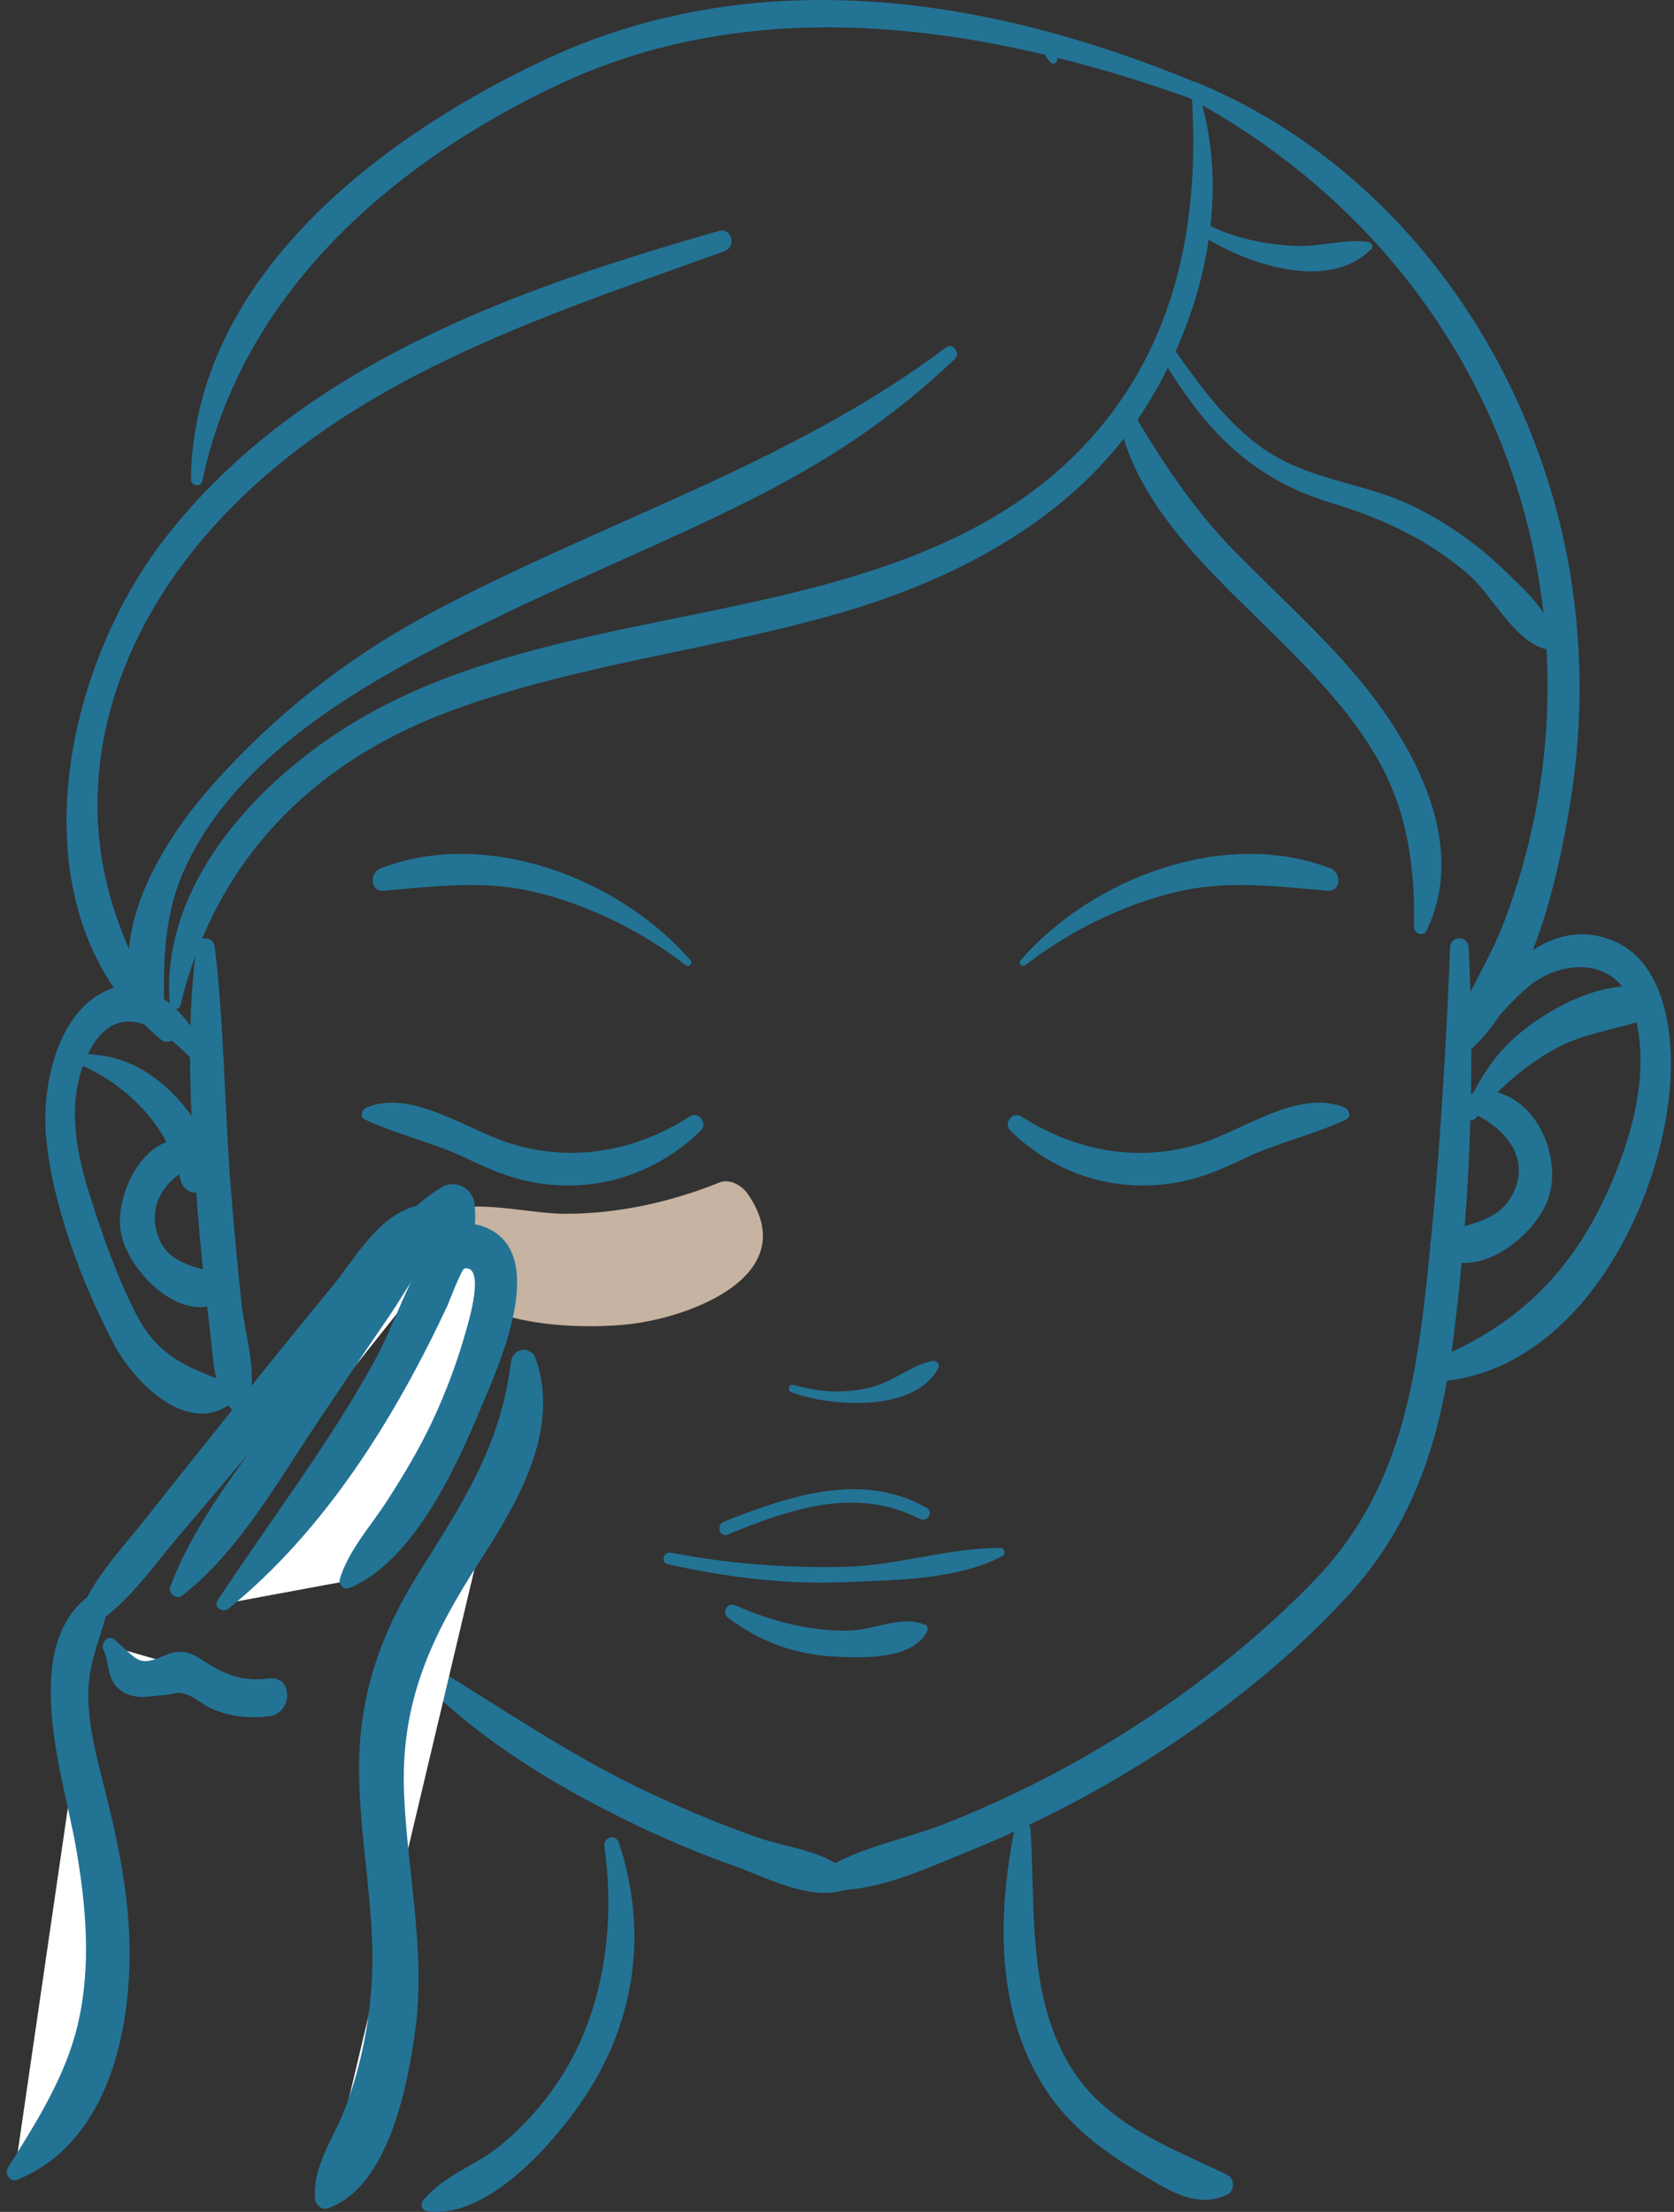 <svg width="53" height="70" viewBox="0 0 53 70" fill="none" xmlns="http://www.w3.org/2000/svg">
<rect x="0" y="0" width="53" height="70" fill="#333333" stroke="none"/>
<g clip-path="url(#clip0_1109:2332)">
<path d="M13.863 38.689C14.67 39.829 16.632 40.121 17.921 40.165C19.871 40.232 21.658 39.755 23.393 38.891C23.069 38.849 22.744 38.807 22.42 38.765C23.417 39.998 18.92 40.384 18.58 40.378C17.517 40.358 15.282 40.26 15.052 38.871C14.675 39.091 14.297 39.311 13.92 39.531C14.818 40.453 15.795 41.239 17.093 41.473C18.684 41.759 20.304 41.353 21.841 40.971C23.309 40.605 22.669 38.26 21.216 38.703C19.438 39.244 16.362 40.249 14.878 38.572C14.464 38.104 13.753 38.504 13.722 39.051C13.56 41.918 17.878 42.112 19.845 41.915C21.778 41.722 25.462 40.391 23.681 37.792C23.498 37.525 23.114 37.286 22.774 37.423C21.24 38.042 19.579 38.409 17.921 38.413C16.741 38.415 15.107 37.94 14.001 38.35C13.873 38.397 13.769 38.557 13.863 38.689Z" fill="#C6B3A1"/>
<path d="M37.722 2.879C38.021 7.117 37.212 11.185 34.127 14.305C30.904 17.565 26.216 18.579 21.885 19.465C17.864 20.287 13.672 21.058 10.255 23.483C7.597 25.368 5.115 28.332 5.37 31.754C5.384 31.943 5.668 32.006 5.717 31.801C6.802 27.29 9.818 24.187 14.123 22.553C18.262 20.983 22.703 20.577 26.923 19.301C30.509 18.216 34.041 16.302 36.137 13.102C38.056 10.171 39.045 6.254 37.922 2.851C37.889 2.748 37.714 2.758 37.722 2.879Z" fill="#237395"/>
<path d="M45.913 29.978C45.768 33.557 45.547 37.135 45.154 40.696C44.76 44.26 44.145 47.425 41.554 50.078C39.431 52.252 36.957 54.103 34.319 55.607C32.91 56.41 31.446 57.114 29.936 57.708C28.589 58.237 27.056 58.48 25.861 59.309C25.637 59.464 25.731 59.776 25.995 59.803C27.581 59.964 29.222 59.171 30.669 58.586C32.114 58.002 33.521 57.328 34.876 56.559C37.715 54.947 40.436 52.927 42.655 50.521C44.82 48.174 45.635 45.42 46.023 42.305C46.532 38.216 46.704 34.094 46.498 29.979C46.479 29.603 45.928 29.601 45.913 29.978Z" fill="#237395"/>
<path d="M13.338 53.18C15.214 55.086 17.552 56.494 19.942 57.662C21.021 58.19 22.134 58.652 23.264 59.058C24.301 59.431 25.698 60.186 26.789 59.793C26.983 59.723 27.043 59.506 26.906 59.35C26.222 58.57 24.977 58.494 24.022 58.161C22.744 57.716 21.496 57.189 20.276 56.602C17.969 55.492 15.871 54.052 13.692 52.72C13.407 52.546 13.107 52.945 13.338 53.18Z" fill="#237395"/>
<path d="M6.216 29.978C5.866 32.683 6.043 35.453 6.246 38.164C6.344 39.474 6.481 40.782 6.645 42.085C6.763 43.022 6.729 43.941 7.381 44.657C7.526 44.816 7.759 44.716 7.824 44.541C8.199 43.527 7.764 42.314 7.648 41.258C7.514 40.041 7.406 38.821 7.308 37.601C7.105 35.063 7.104 32.507 6.801 29.978C6.756 29.602 6.265 29.604 6.216 29.978Z" fill="#237395"/>
<path d="M35.39 13.053C35.83 15.923 38.401 18.162 40.352 20.096C41.555 21.289 42.756 22.523 43.606 24.002C44.571 25.678 44.798 27.447 44.77 29.351C44.767 29.552 45.069 29.649 45.162 29.457C46.508 26.7 44.746 23.53 42.953 21.405C41.773 20.009 40.404 18.782 39.123 17.481C37.754 16.089 36.761 14.562 35.775 12.89C35.646 12.671 35.355 12.828 35.39 13.053Z" fill="#237395"/>
<path d="M37.895 2.623C31.242 -0.14 23.867 -1.245 17.158 1.932C11.903 4.42 6.131 8.866 6.044 15.177C6.041 15.38 6.362 15.432 6.405 15.226C7.648 9.284 12.421 5.14 17.726 2.658C24.116 -0.333 31.337 0.836 37.754 3.135C38.081 3.252 38.202 2.751 37.895 2.623Z" fill="#237395"/>
<path d="M22.753 7.311C16.307 9.154 9.473 11.553 5.211 17.052C1.894 21.334 0.364 28.977 5.103 32.907C5.322 33.089 5.718 32.851 5.53 32.577C3.947 30.274 2.965 27.792 3.098 24.958C3.241 21.881 4.656 19.03 6.681 16.754C10.913 11.997 17.124 10.043 22.93 7.953C23.328 7.81 23.171 7.192 22.753 7.311Z" fill="#237395"/>
<path d="M37.684 3.119C42.754 5.862 46.561 10.341 48.178 15.928C49.025 18.851 49.217 21.976 48.739 24.981C48.504 26.455 48.115 27.908 47.573 29.298C47.04 30.665 46.12 31.905 45.796 33.34C45.758 33.509 45.951 33.704 46.116 33.586C48.416 31.94 49.325 27.887 49.738 25.256C50.239 22.064 50.052 18.765 49.145 15.662C47.461 9.906 43.456 4.926 37.898 2.61C37.605 2.488 37.41 2.971 37.684 3.119Z" fill="#237395"/>
<path d="M47.183 32.468C47.558 32.033 47.949 31.593 48.392 31.224C49.419 30.368 51.11 30.284 51.64 31.742C52.203 33.292 51.894 35.088 51.351 36.594C50.269 39.598 48.555 41.706 45.581 42.948C45.221 43.099 45.205 43.755 45.684 43.709C49.98 43.301 52.626 38.159 52.884 34.239C52.987 32.676 52.704 30.378 50.996 29.74C49.095 29.029 47.587 30.657 46.692 32.089C46.507 32.385 46.948 32.741 47.183 32.468Z" fill="#237395"/>
<path d="M6.716 33.813C6.386 32.589 4.929 30.716 3.458 31.312C1.807 31.982 1.325 34.371 1.455 35.921C1.636 38.086 2.6 40.636 3.615 42.554C4.289 43.827 6.122 45.623 7.523 44.231C7.659 44.096 7.58 43.895 7.418 43.834C6.06 43.317 5.052 43.015 4.328 41.62C3.704 40.417 3.217 39.023 2.813 37.732C2.372 36.322 2.108 34.741 2.785 33.354C3.795 31.285 5.487 32.803 6.466 33.959C6.566 34.076 6.753 33.949 6.716 33.813Z" fill="#237395"/>
<path d="M19.134 58.441C19.488 60.887 19.127 63.597 17.782 65.706C17.255 66.531 16.599 67.276 15.842 67.899C15.088 68.519 13.998 68.868 13.402 69.635C13.288 69.782 13.364 69.96 13.547 69.983C15.553 70.238 17.814 67.529 18.737 66.01C20.179 63.634 20.464 60.932 19.593 58.314C19.494 58.017 19.091 58.144 19.134 58.441Z" fill="#237395"/>
<path d="M32.133 57.82C31.57 60.601 31.51 63.764 33.166 66.219C33.876 67.272 34.872 68.036 35.95 68.685C36.843 69.222 37.838 69.947 38.86 69.452C39.096 69.338 39.095 68.945 38.86 68.83C36.901 67.874 34.839 67.189 33.726 65.115C32.539 62.903 32.781 60.308 32.627 57.887C32.611 57.62 32.193 57.526 32.133 57.82Z" fill="#237395"/>
<path d="M31.986 35.78C33.346 37.096 35.108 37.712 37.004 37.462C37.86 37.349 38.579 37.053 39.347 36.684C40.418 36.168 41.562 35.921 42.616 35.432C42.801 35.346 42.713 35.108 42.566 35.047C41.168 34.466 39.442 35.708 38.137 36.147C36.141 36.819 34.093 36.461 32.332 35.331C32.058 35.156 31.754 35.556 31.986 35.78Z" fill="#237395"/>
<path d="M32.471 30.539C33.829 29.483 35.52 28.647 37.191 28.241C38.863 27.835 40.358 28.053 42.031 28.188C42.465 28.223 42.478 27.616 42.126 27.481C38.759 26.183 34.562 27.801 32.317 30.385C32.223 30.493 32.362 30.624 32.471 30.539Z" fill="#237395"/>
<path d="M21.842 35.332C20.082 36.46 18.031 36.816 16.036 36.147C14.745 35.714 12.997 34.47 11.608 35.047C11.461 35.108 11.373 35.346 11.557 35.432C12.613 35.922 13.756 36.164 14.827 36.684C15.587 37.053 16.321 37.35 17.17 37.462C19.063 37.712 20.829 37.095 22.188 35.78C22.418 35.558 22.118 35.154 21.842 35.332Z" fill="#237395"/>
<path d="M21.856 30.385C19.611 27.801 15.414 26.183 12.047 27.481C11.699 27.615 11.705 28.224 12.143 28.188C13.818 28.053 15.308 27.835 16.982 28.241C18.653 28.647 20.345 29.483 21.703 30.539C21.811 30.624 21.95 30.493 21.856 30.385Z" fill="#237395"/>
<path d="M21.144 49.503C22.969 49.906 24.837 50.151 26.709 50.072C28.302 50.005 30.308 50.003 31.74 49.242C31.861 49.177 31.802 48.989 31.671 48.988C30.017 48.98 28.387 49.557 26.709 49.588C24.865 49.622 23.058 49.489 21.245 49.136C21.007 49.089 20.904 49.45 21.144 49.503Z" fill="#237395"/>
<path d="M23.065 51.207C24.12 51.991 25.199 52.373 26.532 52.433C27.389 52.471 28.923 52.502 29.354 51.627C29.386 51.562 29.378 51.456 29.3 51.423C28.547 51.101 27.733 51.574 26.925 51.602C25.709 51.643 24.406 51.307 23.298 50.808C23.026 50.684 22.826 51.029 23.065 51.207Z" fill="#237395"/>
<path d="M23.029 48.565C25.037 47.752 27.061 47.03 29.132 48.071C29.365 48.188 29.568 47.85 29.338 47.719C27.282 46.545 24.95 47.352 22.917 48.158C22.668 48.257 22.778 48.666 23.029 48.565Z" fill="#237395"/>
<path d="M25.061 44.063C26.309 44.52 28.933 44.711 29.703 43.309C29.774 43.179 29.657 43.04 29.519 43.069C28.855 43.206 28.306 43.703 27.633 43.886C26.794 44.113 25.955 44.068 25.126 43.827C24.973 43.782 24.915 44.01 25.061 44.063Z" fill="#237395"/>
<path d="M46.76 35.346C47.325 34.522 48.327 33.697 49.196 33.214C50.11 32.705 51.057 32.601 52.027 32.287C52.629 32.092 52.474 31.296 51.884 31.232C50.733 31.107 49.441 31.73 48.528 32.382C47.448 33.151 46.921 33.959 46.384 35.126C46.268 35.379 46.599 35.579 46.76 35.346Z" fill="#237395"/>
<path d="M46.609 35.225C47.574 35.647 48.447 36.572 47.939 37.698C47.444 38.796 46.306 38.677 45.4 39.161C45.258 39.237 45.235 39.447 45.349 39.556C46.57 40.733 48.668 39.144 49.05 37.838C49.465 36.42 48.449 34.377 46.798 34.528C46.474 34.558 46.233 35.06 46.609 35.225Z" fill="#237395"/>
<path d="M2.426 33.647C4.002 34.295 5.343 35.634 5.714 37.33C5.872 38.053 7.006 37.748 6.828 37.022C6.571 35.977 6.01 35.049 5.189 34.346C4.355 33.633 3.556 33.347 2.466 33.353C2.285 33.354 2.278 33.586 2.426 33.647Z" fill="#237395"/>
<path d="M6.569 36.425C5.038 35.191 3.638 37.46 3.81 38.897C3.975 40.285 6.105 42.336 7.388 40.848C7.519 40.696 7.459 40.498 7.277 40.428C6.339 40.062 5.213 40.122 4.941 38.897C4.71 37.86 5.513 37.035 6.467 36.811C6.625 36.774 6.705 36.534 6.569 36.425Z" fill="#237395"/>
<path d="M29.956 10.991C24.991 14.733 18.898 16.556 13.48 19.486C10.932 20.865 8.666 22.66 6.739 24.827C5.099 26.671 3.141 29.81 4.561 32.277C4.728 32.568 5.197 32.443 5.194 32.106C5.18 30.4 5.154 28.963 5.906 27.37C6.563 25.978 7.594 24.784 8.749 23.78C10.884 21.922 13.597 20.557 16.135 19.346C18.62 18.159 21.168 17.112 23.633 15.884C26.13 14.641 28.228 13.273 30.235 11.354C30.42 11.178 30.169 10.83 29.956 10.991Z" fill="#237395"/>
<path d="M36.573 10.97C37.997 13.414 39.433 15.105 42.204 15.934C43.769 16.402 45.212 17.085 46.462 18.151C47.258 18.83 47.961 20.349 48.993 20.554C49.038 20.563 49.089 20.541 49.101 20.492C49.328 19.571 48.317 18.722 47.712 18.127C46.811 17.24 45.759 16.498 44.615 15.962C43.298 15.346 41.784 15.208 40.51 14.514C38.989 13.687 37.93 12.125 36.96 10.744C36.797 10.511 36.425 10.717 36.573 10.97Z" fill="#237395"/>
<path d="M38.112 7.488C39.466 8.355 42.061 9.248 43.41 7.886C43.502 7.794 43.425 7.669 43.315 7.654C42.567 7.555 41.803 7.816 41.041 7.784C40.11 7.744 39.148 7.555 38.312 7.148C38.085 7.037 37.897 7.35 38.112 7.488Z" fill="#237395"/>
<path d="M33.441 1.79C33.383 1.745 33.326 1.7 33.268 1.655C33.226 1.622 33.164 1.611 33.123 1.655C33.082 1.7 33.088 1.754 33.123 1.8C33.168 1.857 33.213 1.915 33.258 1.973C33.3 2.026 33.398 2.02 33.441 1.973C33.483 1.926 33.498 1.834 33.441 1.79Z" fill="#237395"/>
<path d="M2.656 51.352C6.159 47.086 9.662 42.819 13.165 38.552L2.656 51.352Z" fill="white"/>
<path d="M2.769 51.546C3.938 50.9 4.752 49.681 5.607 48.676C6.654 47.446 7.694 46.208 8.737 44.975C9.72 43.812 10.687 42.637 11.652 41.46C12.403 40.546 13.385 39.751 13.539 38.552C13.569 38.314 13.275 38.122 13.066 38.191C11.909 38.573 11.262 39.804 10.51 40.72C9.482 41.971 8.461 43.227 7.452 44.494C6.502 45.687 5.545 46.875 4.6 48.072C3.816 49.067 2.829 50.071 2.439 51.292C2.378 51.485 2.605 51.637 2.769 51.546Z" fill="#237395"/>
<path d="M5.63 50.287C8.052 47.016 10.34 43.646 12.486 40.188C12.976 39.397 13.505 38.56 14.345 38.159C14.375 38.514 14.405 38.868 14.434 39.223" fill="white"/>
<path d="M5.757 50.504C7.578 49.099 8.85 46.787 10.122 44.907C10.849 43.833 11.563 42.752 12.299 41.685C13.007 40.66 13.577 39.391 14.692 38.752C14.348 38.554 14.004 38.356 13.66 38.159C13.736 38.804 13.751 38.999 14.209 39.449C14.367 39.604 14.592 39.55 14.711 39.384C15.073 38.88 15.063 38.796 15.032 38.159C15.007 37.646 14.467 37.297 14 37.567C12.005 38.722 11.099 41.32 9.895 43.17C8.426 45.425 6.329 47.692 5.388 50.22C5.315 50.414 5.584 50.637 5.757 50.504Z" fill="#237395"/>
<path d="M7.078 50.756C9.961 47.618 12.32 44.002 14.031 40.099C14.151 39.826 14.288 39.53 14.556 39.401C14.96 39.206 15.463 39.519 15.628 39.936C15.793 40.353 15.714 40.824 15.616 41.261C14.891 44.527 13.275 47.59 10.989 50.032" fill="white"/>
<path d="M7.232 50.91C10.291 48.437 12.514 44.854 14.169 41.313C14.193 41.262 14.613 40.158 14.704 40.143C15.371 40.035 14.837 41.816 14.781 42.022C14.498 43.044 14.129 44.044 13.676 45.003C13.266 45.871 12.777 46.686 12.258 47.492C11.742 48.293 11.041 49.051 10.759 49.969C10.711 50.127 10.881 50.332 11.052 50.261C13.071 49.424 14.411 46.504 15.204 44.609C15.751 43.301 17.452 39.66 15.349 38.832C14.688 38.572 14.099 38.834 13.7 39.384C12.922 40.455 12.495 41.914 11.85 43.084C10.389 45.736 8.545 48.129 6.891 50.646C6.745 50.868 7.053 51.055 7.232 50.91Z" fill="#237395"/>
<path d="M16.576 43.11C16.864 44.871 16.091 46.631 15.154 48.15C14.218 49.669 13.085 51.101 12.523 52.795C11.44 56.063 12.667 59.621 12.495 63.06C12.38 65.379 11.607 67.66 10.295 69.576" fill="white"/>
<path d="M16.175 43.11C15.855 45.777 14.604 47.625 13.218 49.844C12.058 51.702 11.397 53.6 11.37 55.803C11.34 58.235 11.958 60.624 11.746 63.06C11.637 64.319 11.374 65.547 10.923 66.73C10.56 67.681 9.896 68.528 9.975 69.576C9.99 69.769 10.17 69.957 10.38 69.884C12.296 69.219 12.909 66.006 13.147 64.255C13.483 61.797 12.906 59.286 12.795 56.83C12.659 53.841 13.666 51.758 15.238 49.329C16.413 47.513 17.747 45.222 16.962 43.003C16.806 42.559 16.229 42.665 16.175 43.11Z" fill="#237395"/>
<path d="M2.725 51.287C2.753 51.268 2.78 51.25 2.808 51.232L2.725 51.287Z" fill="white"/>
<path d="M2.919 51.4C2.932 51.379 2.945 51.359 2.958 51.339C2.964 51.323 2.97 51.308 2.977 51.293C2.979 51.276 2.982 51.259 2.984 51.242C2.984 51.199 2.969 51.159 2.943 51.126C2.922 51.099 2.898 51.08 2.866 51.066C2.851 51.058 2.835 51.053 2.818 51.053C2.792 51.048 2.766 51.049 2.741 51.057C2.716 51.061 2.691 51.066 2.665 51.07C2.627 51.081 2.594 51.1 2.566 51.128C2.539 51.156 2.519 51.189 2.509 51.227C2.498 51.267 2.498 51.306 2.509 51.346C2.516 51.375 2.529 51.401 2.549 51.422C2.565 51.447 2.586 51.466 2.612 51.48C2.647 51.5 2.684 51.511 2.725 51.511C2.807 51.511 2.876 51.467 2.919 51.4Z" fill="#237395"/>
<path d="M3.092 50.739C2.408 51.627 2.188 52.799 2.236 53.918C2.283 55.038 2.575 56.129 2.822 57.222C3.278 59.243 3.585 61.331 3.305 63.384C3.026 65.436 2.103 67.466 0.469 68.738" fill="white"/>
<path d="M2.913 50.434C0.572 52.045 2.012 56.229 2.396 58.414C2.724 60.275 2.901 62.211 2.462 64.071C2.072 65.724 1.139 67.184 0.246 68.608C0.135 68.785 0.324 69.074 0.537 68.987C3.295 67.871 4.097 64.574 4.103 61.839C4.107 60.025 3.733 58.26 3.289 56.513C3.04 55.534 2.772 54.514 2.799 53.497C2.824 52.525 3.222 51.751 3.433 50.833C3.496 50.555 3.182 50.249 2.913 50.434Z" fill="#237395"/>
<path d="M3.487 52.091C3.663 52.28 3.802 52.503 3.894 52.744C3.928 52.833 3.958 52.927 4.026 52.993C4.077 53.043 4.144 53.072 4.212 53.094C4.552 53.206 4.937 53.179 5.258 53.02C5.384 52.959 5.504 52.877 5.642 52.858C5.914 52.823 6.146 53.036 6.363 53.203C7.054 53.735 8.01 53.902 8.84 53.635" fill="white"/>
<path d="M3.275 52.215C3.477 52.646 3.378 53.118 3.762 53.446C4.207 53.827 4.732 53.682 5.243 53.637C5.584 53.607 5.604 53.49 6.007 53.665C6.244 53.767 6.452 53.965 6.697 54.072C7.283 54.329 7.892 54.389 8.523 54.313C9.279 54.222 9.285 53.021 8.523 53.117C7.808 53.207 7.283 53.071 6.66 52.696C6.325 52.495 6.062 52.253 5.642 52.275C5.235 52.297 4.838 52.665 4.436 52.544C4.207 52.474 3.816 52.032 3.61 51.88C3.393 51.719 3.184 52.019 3.275 52.215Z" fill="#237395"/>
</g>
<defs>
<clipPath id="clip0_1109:2332">
<rect width="52.69" height="70" fill="white" transform="translate(0.213)"/>
</clipPath>
</defs>
</svg>
